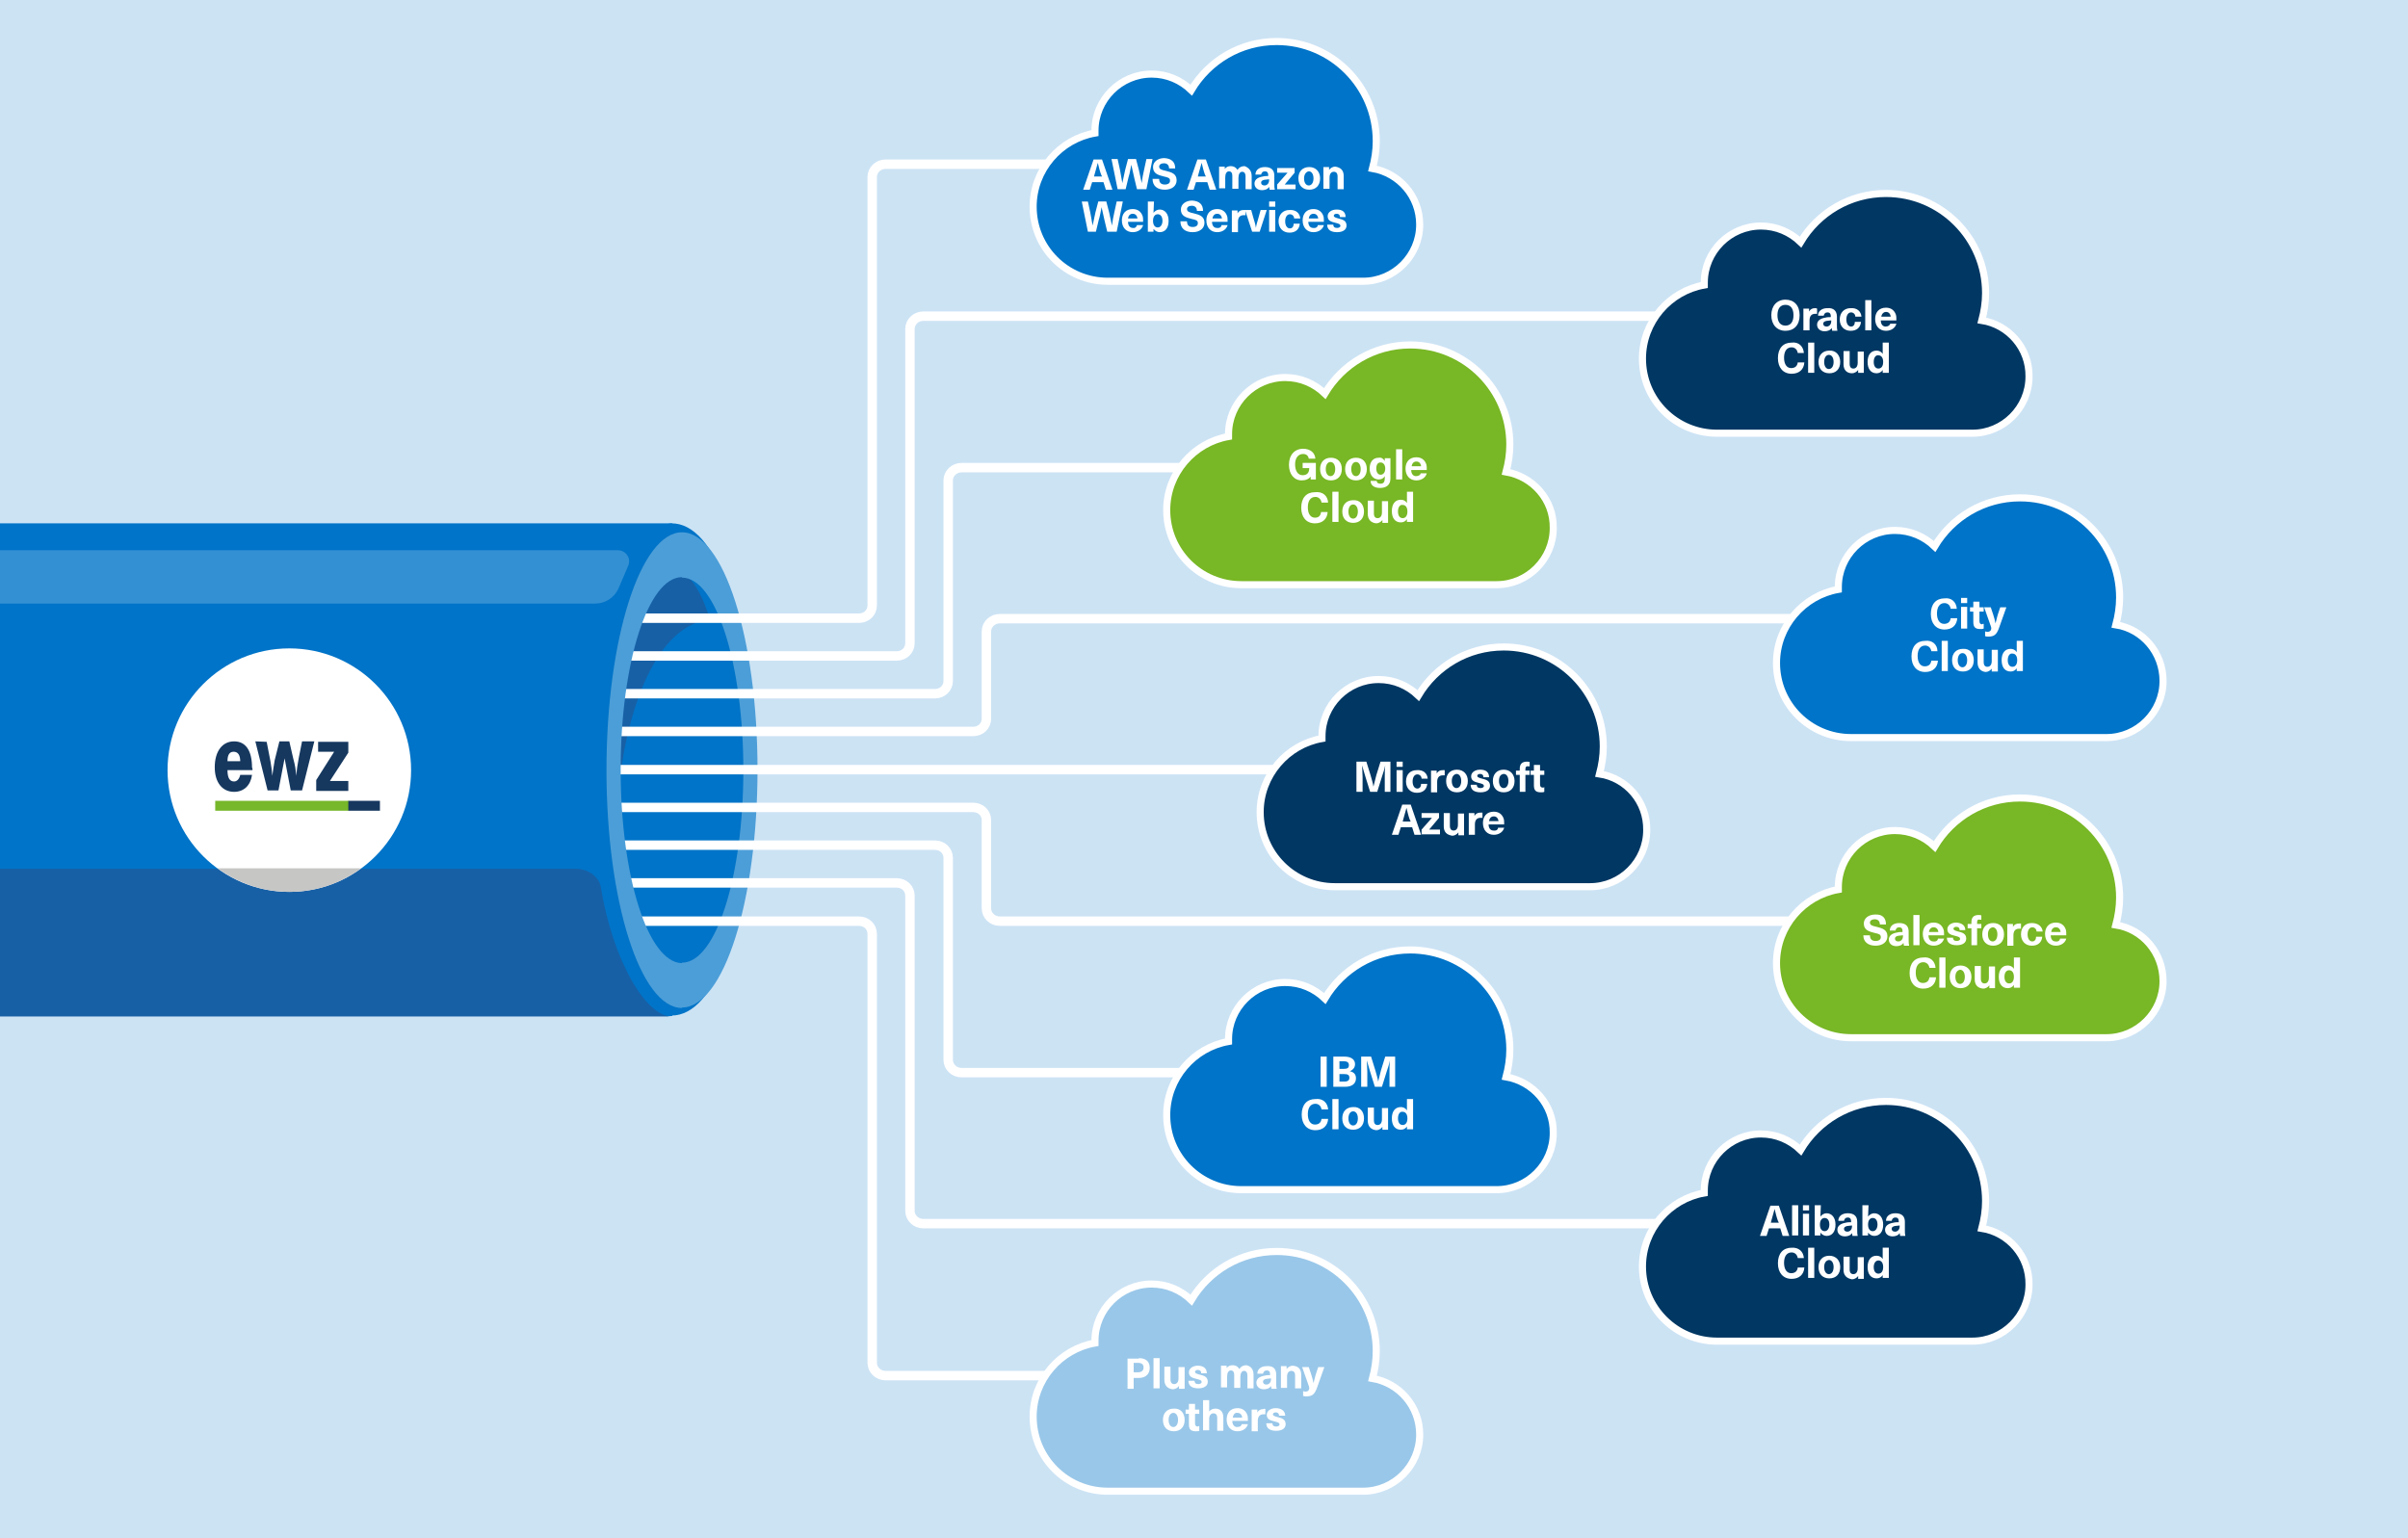 <?xml version="1.0" encoding="utf-8"?>
<!-- Generator: Adobe Illustrator 28.0.0, SVG Export Plug-In . SVG Version: 6.00 Build 0)  -->
<svg version="1.1" id="Ebene_1" xmlns="http://www.w3.org/2000/svg" xmlns:xlink="http://www.w3.org/1999/xlink" x="0px" y="0px"
	 viewBox="0 0 510.2 326" style="enable-background:new 0 0 510.2 326;" xml:space="preserve">
<style type="text/css">
	.st0{fill:#CCE3F4;}
	.st1{fill:#0074C8;}
	.st2{fill:#1760A6;}
	.st3{fill:#4C9ED8;}
	.st4{fill:none;stroke:#FFFFFF;stroke-width:2;stroke-linecap:round;stroke-linejoin:round;stroke-miterlimit:10;}
	.st5{fill:#3390D3;}
	.st6{fill:#FFFFFF;}
	.st7{fill:#16385F;}
	.st8{fill:#77B72A;}
	.st9{fill:#C6C6C5;}
	.st10{fill:#0074C8;stroke:#FFFFFF;stroke-width:1.5;stroke-miterlimit:10;}
	.st11{fill:#003763;stroke:#FFFFFF;stroke-width:1.5;stroke-miterlimit:10;}
	.st12{fill:#78B725;stroke:#FFFFFF;stroke-width:1.5;stroke-miterlimit:10;}
	.st13{fill:#99C7E9;stroke:#FFFFFF;stroke-width:1.5;stroke-miterlimit:10;}
</style>
<g id="Hintergrund">
	<rect x="-8.5" y="-8.5" class="st0" width="527.2" height="343"/>
</g>
<g id="Visualisierung">
	<ellipse class="st1" cx="142.3" cy="163.1" rx="14.2" ry="44.9"/>
	<path class="st2" d="M131.1,190.6c0,0-3-2.7-3-27.5s6.4-44.9,14.2-44.9c3.9,0,7.5,5,10.1,13.1C136,130,128.1,163.1,131.1,190.6z"/>
	<path class="st1" d="M142.3,110.9l-0.5,4.7l0.5,5.1c7.4,0,11.7,19,11.7,42.3s-4.2,42.3-11.7,42.3l-0.5,4.9l0.5,5
		c9.2,0,16.6-18.6,16.6-52.2C158.9,129.5,151.5,110.9,142.3,110.9z"/>
	<path class="st3" d="M144.5,112.8l-0.5,4.6l0.5,5c7.2,0,13,18.3,13,40.8s-5.8,40.8-13,40.8l-0.5,4.7l0.5,4.8c8.8,0,16-22.6,16-50.4
		S153.3,112.8,144.5,112.8z"/>
	<g>
		<path class="st4" d="M127.6,131H182c1.6,0,2.8-1.2,2.8-2.7V37.5c0-1.5,1.3-2.7,2.8-2.7h73.5"/>
		<path class="st4" d="M127.6,139H190c1.6,0,2.8-1.2,2.8-2.7V69.7c0-1.5,1.3-2.7,2.8-2.7h170.1"/>
		<path class="st4" d="M127.6,147h70.5c1.6,0,2.8-1.2,2.8-2.7v-42.5c0-1.5,1.3-2.7,2.8-2.7h88.7"/>
		<path class="st4" d="M127.6,155h78.6c1.6,0,2.8-1.2,2.8-2.7v-18.5c0-1.5,1.3-2.7,2.8-2.7h218.3"/>
		<polyline class="st4" points="127.6,163.1 202.2,163.1 298.6,163.1 		"/>
		<path class="st4" d="M127.6,171.1h78.6c1.6,0,2.8,1.2,2.8,2.7v18.7c0,1.5,1.3,2.7,2.8,2.7h206"/>
		<path class="st4" d="M127.6,179.1h70.5c1.6,0,2.8,1.2,2.8,2.7v42.8c0,1.5,1.3,2.7,2.8,2.7h102.5"/>
		<path class="st4" d="M127.6,187.1H190c1.6,0,2.8,1.2,2.8,2.7v66.8c0,1.5,1.3,2.7,2.8,2.7h176.2"/>
		<path class="st4" d="M127.6,195.2H182c1.6,0,2.8,1.2,2.8,2.7v90.9c0,1.5,1.3,2.7,2.8,2.7h59"/>
	</g>
	<path class="st1" d="M127.1,163.1c0-23.4,7.8-45.9,15.2-45.9v-6.3h-162v104.4h162V209C134.9,209.1,127.1,186.5,127.1,163.1z"/>
	<path class="st1" d="M128.9,163.1c0-23.4,6-42.3,13.5-42.3l1.8-5l-1.8-4.9c-5.3,0-16.9,13.8-16.9,52.2s11.6,52.2,16.9,52.2l1.8-4.9
		l-1.8-5C134.9,205.5,128.9,186.5,128.9,163.1z"/>
	<path class="st3" d="M131.5,163.1c0-22.6,5.8-40.8,13-40.8l1.7-4.8l-1.7-4.7c-8.8,0-16,22.6-16,50.4s7.2,50.4,16,50.4l1.7-4.7
		l-1.7-4.8C137.3,204,131.5,185.7,131.5,163.1z"/>
	<path class="st5" d="M130.9,116.6h-150v11.3h145.2c2.1,0,4-1.2,4.9-3.1l2.1-4.9C133.8,118.3,132.6,116.6,130.9,116.6z"/>
	<path class="st2" d="M-19.7,184v31.4h162c-5.5,0-12.5-12-15-27.4c-0.4-2.4-2.9-3.9-5.3-3.9H-19.7V184z"/>
	<circle class="st6" cx="61.3" cy="163.2" r="25.8"/>
	<g>
		<g>
			<path class="st7" d="M53.5,163.2h-5.3c0,1.7,0.5,2.4,1.4,2.4c0.6,0,1.1-0.5,1.3-1.4h2.5c-0.3,2.2-1.7,3.6-3.8,3.6
				c-2.5,0-4.1-2-4.1-5.2c0-3.4,1.6-5.5,4.1-5.5s3.8,2,3.8,5.6C53.5,162.7,53.5,162.9,53.5,163.2z M50.9,161.3c0-1.3-0.5-2-1.4-2
				s-1.3,0.7-1.3,2H50.9z"/>
		</g>
		<g>
			<path class="st7" d="M56.5,157.2l0.8,4.1c0.2,1.1,0.3,2,0.4,3.1c0.1-1,0.3-2,0.5-3.3l1-4h2.1l0.8,3.5c0.5,1.9,0.5,2.2,0.7,3.8
				c0.1-1.7,0.2-2,0.5-3.8l0.7-3.5h2.6L64,167.5h-2.4l-1.3-6.8l-1.3,6.8h-2.3l-2.6-10.4L56.5,157.2L56.5,157.2z"/>
		</g>
		<g>
			<rect x="45.6" y="169.7" class="st8" width="28.3" height="2.1"/>
			<rect x="73.8" y="169.7" class="st7" width="6.7" height="2.1"/>
		</g>
		<g>
			<path class="st7" d="M73.8,165.5v2.1H67v-2.3l3.8-6h-3.4v-2.1h6.4v2.3l-3.9,6H73.8z"/>
		</g>
	</g>
	<path class="st9" d="M46.1,184c4.3,3.1,9.5,5,15.2,5s10.9-1.8,15.2-5H46.1z"/>
	<g>
		<path class="st10" d="M290.8,35.7c0.5-1.9,0.8-3.8,0.8-5.8c0-11.6-9.4-21.1-21.1-21.1c-7.7,0-14.4,4.1-18.1,10.3
			c-2.2-2.1-5.1-3.4-8.4-3.4c-6.6,0-12,5.4-12,12c0,0.2,0,0.3,0,0.5c-7.4,1.3-13.1,7.8-13.1,15.6c0,8.8,7.1,15.8,15.8,15.8
			c8.8,0,48.2,0,54.1,0c6.6,0,12-5.4,12-12C300.8,41.6,296.5,36.7,290.8,35.7z"/>
	</g>
	<g>
		<path class="st11" d="M419.9,67.9c0.5-1.9,0.8-3.8,0.8-5.8c0-11.6-9.4-21.1-21.1-21.1c-7.7,0-14.4,4.1-18.1,10.3
			c-2.2-2.1-5.1-3.4-8.4-3.4c-6.6,0-12,5.4-12,12c0,0.2,0,0.3,0,0.5C353.7,61.7,348,68.2,348,76c0,8.8,7.1,15.8,15.8,15.8
			c8.8,0,48.2,0,54.1,0c6.6,0,12-5.4,12-12C430,73.8,425.6,68.8,419.9,67.9z"/>
	</g>
	<g>
		<path class="st12" d="M319.1,100c0.5-1.9,0.8-3.8,0.8-5.8c0-11.6-9.4-21.1-21.1-21.1c-7.7,0-14.4,4.1-18.1,10.3
			c-2.2-2.1-5.1-3.4-8.4-3.4c-6.6,0-12,5.4-12,12c0,0.2,0,0.3,0,0.5c-7.4,1.3-13.1,7.8-13.1,15.6c0,8.8,7.1,15.8,15.8,15.8
			c8.8,0,48.2,0,54.1,0c6.6,0,12-5.4,12-12C329.2,105.9,324.8,101,319.1,100z"/>
	</g>
	<g>
		<path class="st10" d="M448.3,132.4c0.5-1.9,0.8-3.8,0.8-5.8c0-11.6-9.4-21.1-21.1-21.1c-7.7,0-14.4,4.1-18.1,10.3
			c-2.2-2.1-5.1-3.4-8.4-3.4c-6.6,0-12,5.4-12,12c0,0.2,0,0.3,0,0.5c-7.4,1.3-13.1,7.8-13.1,15.6c0,8.8,7.1,15.8,15.8,15.8
			c8.8,0,48.2,0,54.1,0c6.6,0,12-5.4,12-12C458.3,138.3,454,133.3,448.3,132.4z"/>
	</g>
	<g>
		<path class="st11" d="M338.9,164c0.5-1.9,0.8-3.8,0.8-5.8c0-11.6-9.4-21.1-21.1-21.1c-7.7,0-14.4,4.1-18.1,10.3
			c-2.2-2.1-5.1-3.4-8.4-3.4c-6.6,0-12,5.4-12,12c0,0.2,0,0.3,0,0.5c-7.4,1.3-13.1,7.8-13.1,15.6c0,8.8,7.1,15.8,15.8,15.8
			s48.2,0,54.1,0c6.6,0,12-5.4,12-12C349,169.9,344.7,164.9,338.9,164z"/>
	</g>
	<g>
		<path class="st12" d="M448.3,196c0.5-1.9,0.8-3.8,0.8-5.8c0-11.6-9.4-21.1-21.1-21.1c-7.7,0-14.4,4.1-18.1,10.3
			c-2.2-2.1-5.1-3.4-8.4-3.4c-6.6,0-12,5.4-12,12c0,0.2,0,0.3,0,0.5c-7.4,1.3-13.1,7.8-13.1,15.6c0,8.8,7.1,15.8,15.8,15.8
			c8.8,0,48.2,0,54.1,0c6.6,0,12-5.4,12-12C458.3,201.9,454,196.9,448.3,196z"/>
	</g>
	<g>
		<path class="st10" d="M319.1,228.2c0.5-1.9,0.8-3.8,0.8-5.8c0-11.6-9.4-21.1-21.1-21.1c-7.7,0-14.4,4.1-18.1,10.3
			c-2.2-2.1-5.1-3.4-8.4-3.4c-6.6,0-12,5.4-12,12c0,0.2,0,0.3,0,0.5c-7.4,1.3-13.1,7.8-13.1,15.6c0,8.8,7.1,15.8,15.8,15.8
			c8.8,0,48.2,0,54.1,0c6.6,0,12-5.4,12-12C329.2,234.1,324.8,229.2,319.1,228.2z"/>
	</g>
	<g>
		<path class="st13" d="M290.8,292.1c0.5-1.9,0.8-3.8,0.8-5.8c0-11.6-9.4-21.1-21.1-21.1c-7.7,0-14.4,4.1-18.1,10.3
			c-2.2-2.1-5.1-3.4-8.4-3.4c-6.6,0-12,5.4-12,12c0,0.2,0,0.3,0,0.5c-7.4,1.3-13.1,7.8-13.1,15.6c0,8.8,7.1,15.8,15.8,15.8
			c8.8,0,48.2,0,54.1,0c6.6,0,12-5.4,12-12C300.8,298,296.5,293.1,290.8,292.1z"/>
	</g>
	<g>
		<path class="st11" d="M419.9,260.3c0.5-1.9,0.8-3.8,0.8-5.8c0-11.6-9.4-21.1-21.1-21.1c-7.7,0-14.4,4.1-18.1,10.3
			c-2.2-2.1-5.1-3.4-8.4-3.4c-6.6,0-12,5.4-12,12c0,0.2,0,0.3,0,0.5c-7.4,1.3-13.1,7.8-13.1,15.6c0,8.8,7.1,15.8,15.8,15.8
			c8.8,0,48.2,0,54.1,0c6.6,0,12-5.4,12-12C430,266.2,425.6,261.2,419.9,260.3z"/>
	</g>
</g>
<g id="Diagramm">
</g>
<g id="Text">
	<g>
		<path class="st6" d="M231.4,38.6l-0.5,1.6h-1.4l2.2-6.4h1.8l2.2,6.4h-1.4l-0.5-1.6H231.4z M233.3,37c-0.3-0.8-0.5-1.7-0.7-2.5l0,0
			c-0.2,0.8-0.5,1.7-0.7,2.5l-0.1,0.4h1.7L233.3,37z"/>
		<path class="st6" d="M240.9,40.1l-0.6-2.5c-0.2-0.9-0.4-1.8-0.6-2.7l0,0c-0.2,0.9-0.3,1.8-0.6,2.7l-0.6,2.5h-1.7l-1.3-6.4h1.3
			l0.5,2.3c0.2,0.9,0.3,1.9,0.5,2.8l0,0c0.2-0.9,0.4-1.8,0.6-2.8l0.6-2.3h1.7l0.6,2.3c0.2,0.9,0.4,1.9,0.6,2.8l0,0
			c0.1-0.9,0.3-1.9,0.5-2.8l0.5-2.3h1.3l-1.3,6.4H240.9z"/>
		<path class="st6" d="M249,35.7h-1.3c0-0.7-0.4-1.1-1.1-1.1c-0.6,0-1,0.3-1,0.7c0,0.5,0.4,0.7,1.4,0.9c1.2,0.3,2.3,0.6,2.3,2
			c0,1.2-1,2-2.5,2c-1.6,0-2.6-0.8-2.6-2.3h1.4c0,0.8,0.4,1.2,1.2,1.2c0.7,0,1.1-0.3,1.1-0.8c0-0.6-0.4-0.7-1.3-0.9
			c-1.2-0.3-2.3-0.6-2.3-2c0-1.1,1-1.9,2.4-1.9C248.2,33.6,249,34.3,249,35.7z"/>
		<path class="st6" d="M253.4,38.6l-0.5,1.6h-1.4l2.2-6.4h1.8l2.2,6.4h-1.4l-0.5-1.6H253.4z M255.3,37c-0.3-0.8-0.5-1.7-0.7-2.5l0,0
			c-0.2,0.8-0.5,1.7-0.7,2.5l-0.1,0.4h1.7L255.3,37z"/>
		<path class="st6" d="M265.2,37.3v2.8h-1.3v-2.7c0-0.7-0.3-1-0.7-1c-0.5,0-0.8,0.5-0.8,1.3V40h-1.3v-2.8c0-0.6-0.3-0.9-0.7-0.9
			c-0.5,0-0.8,0.5-0.8,1.3v2.3h-1.3v-4.6h1.2v0.5l0,0c0.3-0.4,0.7-0.6,1.3-0.6c0.6,0,1.1,0.3,1.4,0.8c0.3-0.5,0.8-0.8,1.5-0.8
			C264.5,35.5,265.2,36.1,265.2,37.3z"/>
		<path class="st6" d="M270,37.2v1.7c0,0.6,0,0.9,0.1,1.3H269c0-0.2-0.1-0.4-0.1-0.6l0,0c-0.3,0.5-0.9,0.7-1.5,0.7
			c-1,0-1.6-0.6-1.6-1.4c0-0.7,0.5-1.3,1.8-1.5c0.3-0.1,0.9-0.1,1.1-0.1v-0.2c0-0.6-0.3-0.8-0.7-0.8c-0.5,0-0.7,0.3-0.8,0.7H266
			c0-0.9,0.7-1.6,2-1.6C269.3,35.4,270,36,270,37.2z M268.8,38c-0.3,0-0.6,0.1-0.9,0.1c-0.5,0.1-0.7,0.3-0.7,0.6s0.2,0.6,0.7,0.6
			c0.3,0,0.5-0.1,0.7-0.3s0.3-0.5,0.3-0.9V38H268.8z"/>
		<path class="st6" d="M272.2,39.1L272.2,39.1h2.3v1h-3.9v-1l2.2-2.5l0,0h-2.2v-1h3.7v1L272.2,39.1z"/>
		<path class="st6" d="M279.7,37.8c0,1.5-0.9,2.4-2.3,2.4s-2.3-0.9-2.3-2.4s0.9-2.4,2.3-2.4C278.8,35.4,279.7,36.4,279.7,37.8z
			 M276.3,37.8c0,0.9,0.4,1.5,1,1.5s1-0.6,1-1.5s-0.4-1.5-1-1.5C276.7,36.4,276.3,37,276.3,37.8z"/>
		<path class="st6" d="M284.7,37.3v2.8h-1.3v-2.7c0-0.7-0.3-1-0.8-1s-0.9,0.4-0.9,1.2V40h-1.3v-4.6h1.2V36l0,0
			c0.3-0.4,0.8-0.7,1.3-0.7C284.1,35.5,284.7,36.1,284.7,37.3z"/>
		<path class="st6" d="M234.6,49.1l-0.6-2.5c-0.2-0.9-0.4-1.8-0.6-2.7l0,0c-0.2,0.9-0.3,1.8-0.6,2.7l-0.6,2.5h-1.7l-1.3-6.4h1.3
			L231,45c0.2,0.9,0.3,1.9,0.5,2.8l0,0c0.2-0.9,0.4-1.8,0.6-2.8l0.6-2.3h1.7L235,45c0.2,0.9,0.4,1.9,0.6,2.8l0,0
			c0.1-0.9,0.3-1.9,0.5-2.8l0.5-2.3h1.3l-1.3,6.4H234.6z"/>
		<path class="st6" d="M240.9,47.7h1.3c-0.2,0.8-1,1.5-2.2,1.5c-1.4,0-2.3-1-2.3-2.5c0-1.4,0.8-2.4,2.3-2.4c1.1,0,1.8,0.6,2.1,1.5
			c0.1,0.3,0.1,0.7,0.1,1.2H239c0,0.9,0.5,1.3,1,1.3C240.5,48.4,240.8,48.1,240.9,47.7z M239,46.3h2c-0.1-0.7-0.5-1-1-1
			S239.1,45.6,239,46.3z"/>
		<path class="st6" d="M244.4,45.1c0.3-0.4,0.8-0.7,1.3-0.7c1.1,0,1.9,0.9,1.9,2.4s-0.7,2.4-1.9,2.4c-0.5,0-1-0.3-1.3-0.7l0,0v0.6
			h-1.2v-6.4h1.3L244.4,45.1L244.4,45.1z M244.3,46.8c0,0.9,0.4,1.4,1,1.4s1-0.6,1-1.4c0-0.9-0.4-1.4-1-1.4
			C244.7,45.4,244.3,45.9,244.3,46.8z"/>
		<path class="st6" d="M254.9,44.7h-1.3c0-0.7-0.4-1.1-1.1-1.1c-0.6,0-1,0.3-1,0.7c0,0.5,0.4,0.7,1.4,0.9c1.2,0.3,2.3,0.6,2.3,2
			c0,1.2-1,2-2.5,2c-1.6,0-2.6-0.8-2.6-2.3h1.4c0,0.8,0.4,1.2,1.2,1.2c0.7,0,1.1-0.3,1.1-0.8c0-0.6-0.4-0.7-1.3-0.9
			c-1.2-0.3-2.3-0.6-2.3-2c0-1.1,1-1.9,2.4-1.9C254.1,42.6,254.9,43.3,254.9,44.7z"/>
		<path class="st6" d="M258.8,47.7h1.3c-0.2,0.8-1,1.5-2.2,1.5c-1.4,0-2.3-1-2.3-2.5c0-1.4,0.8-2.4,2.3-2.4c1.1,0,1.8,0.6,2.1,1.5
			c0.1,0.3,0.1,0.7,0.1,1.2h-3.3c0,0.9,0.5,1.3,1,1.3C258.4,48.4,258.8,48.1,258.8,47.7z M256.9,46.3h2c-0.1-0.7-0.5-1-1-1
			S257,45.6,256.9,46.3z"/>
		<path class="st6" d="M263.9,44.5v1.1c-0.1,0-0.3,0-0.4,0c-0.8,0-1.2,0.5-1.2,1.4v2.2H261v-4.6h1.2v0.6l0,0
			c0.3-0.5,0.7-0.7,1.3-0.7C263.6,44.5,263.7,44.5,263.9,44.5z"/>
		<path class="st6" d="M265.3,49.1l-1.5-4.6h1.3l0.5,1.8c0.2,0.6,0.4,1.3,0.5,2l0,0c0.1-0.7,0.3-1.3,0.5-2l0.5-1.8h1.3l-1.5,4.6
			H265.3z"/>
		<path class="st6" d="M268.9,43.8v-1.1h1.3v1.1H268.9z M268.9,49.1v-4.6h1.3v4.6H268.9z"/>
		<path class="st6" d="M275.5,46.3h-1.3c0-0.5-0.4-0.9-0.9-0.9c-0.6,0-1,0.6-1,1.5s0.4,1.5,1,1.5c0.5,0,0.8-0.4,0.8-1h1.3
			c-0.1,1.2-0.9,1.9-2.2,1.9c-1.4,0-2.3-1-2.3-2.4s0.9-2.4,2.3-2.4C274.6,44.4,275.4,45.2,275.5,46.3z"/>
		<path class="st6" d="M279.2,47.7h1.3c-0.2,0.8-1,1.5-2.2,1.5c-1.4,0-2.3-1-2.3-2.5c0-1.4,0.8-2.4,2.3-2.4c1.1,0,1.8,0.6,2.1,1.5
			c0.1,0.3,0.1,0.7,0.1,1.2h-3.3c0,0.9,0.5,1.3,1,1.3C278.8,48.4,279.2,48.1,279.2,47.7z M277.3,46.3h2c-0.1-0.7-0.5-1-1-1
			S277.4,45.6,277.3,46.3z"/>
		<path class="st6" d="M285.1,46h-1.2c0-0.5-0.3-0.7-0.7-0.7c-0.4,0-0.6,0.2-0.6,0.4c0,0.3,0.3,0.4,1,0.6c0.8,0.2,1.7,0.4,1.7,1.5
			c0,0.9-0.8,1.4-2,1.4c-1.3,0-2.1-0.5-2.1-1.6h1.3c0,0.5,0.3,0.7,0.8,0.7c0.4,0,0.7-0.2,0.7-0.4c0-0.4-0.3-0.5-1.1-0.7
			c-0.8-0.2-1.6-0.4-1.6-1.4c0-0.8,0.8-1.4,1.9-1.4C284.4,44.4,285.1,44.9,285.1,46z"/>
	</g>
	<g>
		<path class="st6" d="M293.4,167.8v-3.2c0-0.8,0-1.6,0.1-2.4l0,0c-0.2,0.8-0.4,1.6-0.7,2.4l-1,3.2h-1.5l-1-3.2
			c-0.2-0.8-0.5-1.6-0.7-2.4l0,0c0,0.8,0.1,1.6,0.1,2.4v3.2h-1.3v-6.4h2.1l0.9,2.9c0.2,0.8,0.5,1.6,0.6,2.4l0,0
			c0.2-0.8,0.4-1.6,0.6-2.4l0.9-2.9h2.1v6.4H293.4z"/>
		<path class="st6" d="M295.9,162.5v-1.1h1.3v1.1H295.9z M295.9,167.8v-4.6h1.3v4.6H295.9z"/>
		<path class="st6" d="M302.5,165h-1.3c0-0.5-0.4-0.9-0.9-0.9c-0.6,0-1,0.6-1,1.5s0.4,1.5,1,1.5c0.5,0,0.8-0.4,0.8-1h1.3
			c-0.1,1.2-0.9,1.9-2.2,1.9c-1.4,0-2.3-1-2.3-2.4c0-1.5,0.9-2.4,2.3-2.4C301.6,163.1,302.4,163.9,302.5,165z"/>
		<path class="st6" d="M306.1,163.2v1.1c-0.1,0-0.3,0-0.4,0c-0.8,0-1.2,0.5-1.2,1.4v2.2h-1.3v-4.6h1.2v0.6l0,0
			c0.3-0.5,0.7-0.7,1.3-0.7C305.8,163.2,306,163.2,306.1,163.2z"/>
		<path class="st6" d="M311,165.5c0,1.5-0.9,2.4-2.3,2.4s-2.3-0.9-2.3-2.4s0.9-2.4,2.3-2.4S311,164.1,311,165.5z M307.6,165.5
			c0,0.9,0.4,1.5,1,1.5s1-0.6,1-1.5s-0.4-1.5-1-1.5C308,164.1,307.6,164.6,307.6,165.5z"/>
		<path class="st6" d="M315.5,164.7h-1.2c0-0.5-0.3-0.7-0.7-0.7c-0.4,0-0.6,0.2-0.6,0.4c0,0.3,0.3,0.4,1,0.6
			c0.8,0.2,1.7,0.4,1.7,1.5c0,0.9-0.8,1.4-2,1.4c-1.3,0-2.1-0.5-2.1-1.6h1.3c0,0.5,0.3,0.7,0.8,0.7c0.4,0,0.7-0.2,0.7-0.4
			c0-0.4-0.3-0.5-1.1-0.7c-0.8-0.2-1.6-0.4-1.6-1.4c0-0.8,0.8-1.4,1.9-1.4C314.8,163.1,315.5,163.6,315.5,164.7z"/>
		<path class="st6" d="M320.9,165.5c0,1.5-0.9,2.4-2.3,2.4s-2.3-0.9-2.3-2.4s0.9-2.4,2.3-2.4S320.9,164.1,320.9,165.5z M317.6,165.5
			c0,0.9,0.4,1.5,1,1.5s1-0.6,1-1.5s-0.4-1.5-1-1.5C317.9,164.1,317.6,164.6,317.6,165.5z"/>
		<path class="st6" d="M323.2,163v0.3h0.9v0.9h-0.9v3.6H322v-3.6h-0.8v-0.9h0.8v-0.4c0-1,0.5-1.5,1.5-1.5c0.2,0,0.5,0,0.6,0.1v0.9
			c-0.1,0-0.1,0-0.2,0C323.4,162.3,323.2,162.5,323.2,163z"/>
		<path class="st6" d="M327.2,166.8v1c-0.2,0.1-0.5,0.1-0.7,0.1c-1.1,0-1.5-0.4-1.5-1.5v-2.2h-0.7v-0.9h0.7v-1.2h1.3v1.2h0.9v0.9
			h-0.9v2c0,0.5,0.2,0.7,0.6,0.7C327,166.9,327.1,166.9,327.2,166.8z"/>
		<path class="st6" d="M296.8,175.3l-0.5,1.6h-1.4l2.2-6.4h1.8l2.2,6.4h-1.4l-0.5-1.6H296.8z M298.7,173.7c-0.3-0.8-0.5-1.7-0.7-2.5
			l0,0c-0.2,0.8-0.5,1.7-0.7,2.5l-0.1,0.4h1.7L298.7,173.7z"/>
		<path class="st6" d="M302.8,175.8L302.8,175.8h2.3v1h-3.9v-1l2.2-2.5l0,0h-2.2v-1h3.7v1L302.8,175.8z"/>
		<path class="st6" d="M305.9,175.1v-2.8h1.3v2.7c0,0.7,0.3,1,0.8,1s0.9-0.4,0.9-1.2v-2.4h1.3v4.6H309v-0.6l0,0
			c-0.3,0.4-0.8,0.7-1.3,0.7C306.5,176.9,305.9,176.3,305.9,175.1z"/>
		<path class="st6" d="M314.1,172.2v1.1c-0.1,0-0.3,0-0.4,0c-0.8,0-1.2,0.5-1.2,1.4v2.2h-1.3v-4.6h1.2v0.6l0,0
			c0.3-0.5,0.7-0.7,1.3-0.7C313.8,172.2,313.9,172.2,314.1,172.2z"/>
		<path class="st6" d="M317.4,175.4h1.3c-0.2,0.8-1,1.5-2.2,1.5c-1.4,0-2.3-1-2.3-2.5c0-1.4,0.8-2.4,2.3-2.4c1.1,0,1.8,0.6,2.1,1.5
			c0.1,0.3,0.1,0.7,0.1,1.2h-3.3c0,0.9,0.5,1.3,1,1.3C317,176.1,317.4,175.8,317.4,175.4z M315.5,174h2c-0.1-0.7-0.5-1-1-1
			S315.6,173.3,315.5,174z"/>
	</g>
	<g>
		<path class="st6" d="M374.8,260.3l-0.5,1.6h-1.4l2.2-6.4h1.8l2.2,6.4h-1.4l-0.5-1.6H374.8z M376.7,258.7c-0.3-0.8-0.5-1.7-0.7-2.5
			l0,0c-0.2,0.8-0.5,1.7-0.7,2.5l-0.1,0.4h1.7L376.7,258.7z"/>
		<path class="st6" d="M379.7,261.8v-6.4h1.3v6.4H379.7z"/>
		<path class="st6" d="M382,256.5v-1.1h1.3v1.1H382z M382,261.8v-4.6h1.3v4.6H382z"/>
		<path class="st6" d="M385.7,257.8c0.3-0.4,0.8-0.7,1.3-0.7c1.1,0,1.9,0.9,1.9,2.4s-0.7,2.4-1.9,2.4c-0.5,0-1-0.3-1.3-0.7l0,0v0.6
			h-1.2v-6.4h1.3L385.7,257.8L385.7,257.8z M385.6,259.5c0,0.9,0.4,1.4,1,1.4s1-0.6,1-1.4c0-0.9-0.4-1.4-1-1.4
			S385.6,258.6,385.6,259.5z"/>
		<path class="st6" d="M393.5,258.9v1.7c0,0.6,0,0.9,0.1,1.3h-1.1c0-0.2-0.1-0.4-0.1-0.6l0,0c-0.3,0.5-0.9,0.7-1.5,0.7
			c-1,0-1.6-0.6-1.6-1.4c0-0.7,0.5-1.3,1.8-1.5c0.3-0.1,0.9-0.1,1.1-0.1v-0.2c0-0.6-0.3-0.8-0.7-0.8c-0.5,0-0.7,0.3-0.8,0.7h-1.2
			c0-0.9,0.7-1.6,2-1.6C392.8,257.1,393.5,257.7,393.5,258.9z M392.3,259.7c-0.3,0-0.6,0.1-0.9,0.1c-0.5,0.1-0.7,0.3-0.7,0.6
			c0,0.3,0.2,0.6,0.7,0.6c0.3,0,0.5-0.1,0.7-0.3c0.2-0.2,0.3-0.5,0.3-0.9v-0.1H392.3z"/>
		<path class="st6" d="M395.8,257.8c0.3-0.4,0.8-0.7,1.3-0.7c1.1,0,1.9,0.9,1.9,2.4s-0.7,2.4-1.9,2.4c-0.5,0-1-0.3-1.3-0.7l0,0v0.6
			h-1.2v-6.4h1.3L395.8,257.8L395.8,257.8z M395.8,259.5c0,0.9,0.4,1.4,1,1.4s1-0.6,1-1.4c0-0.9-0.4-1.4-1-1.4
			C396.2,258.1,395.8,258.6,395.8,259.5z"/>
		<path class="st6" d="M403.6,258.9v1.7c0,0.6,0,0.9,0.1,1.3h-1.1c0-0.2-0.1-0.4-0.1-0.6l0,0c-0.3,0.5-0.9,0.7-1.5,0.7
			c-1,0-1.6-0.6-1.6-1.4c0-0.7,0.5-1.3,1.8-1.5c0.3-0.1,0.9-0.1,1.1-0.1v-0.2c0-0.6-0.3-0.8-0.7-0.8c-0.5,0-0.7,0.3-0.8,0.7h-1.2
			c0-0.9,0.7-1.6,2-1.6C402.9,257.1,403.6,257.7,403.6,258.9z M402.4,259.7c-0.3,0-0.6,0.1-0.9,0.1c-0.5,0.1-0.7,0.3-0.7,0.6
			c0,0.3,0.2,0.6,0.7,0.6c0.3,0,0.5-0.1,0.7-0.3c0.2-0.2,0.3-0.5,0.3-0.9v-0.1H402.4z"/>
		<path class="st6" d="M382.2,266.6h-1.3c-0.1-0.7-0.6-1.2-1.3-1.2c-1,0-1.6,0.8-1.6,2.2c0,1.4,0.6,2.2,1.5,2.2
			c0.8,0,1.3-0.4,1.4-1.2h1.4c-0.1,1.5-1.1,2.4-2.7,2.4c-1.8,0-2.9-1.3-2.9-3.3c0-2.1,1.1-3.3,2.9-3.3
			C381.1,264.3,382.1,265.2,382.2,266.6z"/>
		<path class="st6" d="M383.1,270.8v-6.4h1.3v6.4H383.1z"/>
		<path class="st6" d="M389.9,268.5c0,1.5-0.9,2.4-2.3,2.4s-2.3-0.9-2.3-2.4s0.9-2.4,2.3-2.4C388.9,266.1,389.9,267,389.9,268.5z
			 M386.5,268.5c0,0.9,0.4,1.5,1,1.5s1-0.6,1-1.5s-0.4-1.5-1-1.5C386.9,267.1,386.5,267.6,386.5,268.5z"/>
		<path class="st6" d="M390.6,269.1v-2.8h1.3v2.7c0,0.7,0.3,1,0.8,1s0.9-0.4,0.9-1.2v-2.4h1.3v4.6h-1.2v-0.6l0,0
			c-0.3,0.4-0.8,0.7-1.3,0.7C391.3,270.9,390.6,270.3,390.6,269.1z"/>
		<path class="st6" d="M398.9,270.8v-0.6l0,0c-0.3,0.5-0.8,0.7-1.3,0.7c-1.2,0-1.9-0.9-1.9-2.4s0.7-2.4,1.9-2.4c0.5,0,1,0.2,1.3,0.7
			l0,0v-2.4h1.3v6.4L398.9,270.8L398.9,270.8z M397,268.5c0,0.9,0.4,1.4,1,1.4s1-0.5,1-1.4s-0.4-1.4-1-1.4S397,267.7,397,268.5z"/>
	</g>
	<g>
		<path class="st6" d="M278.7,97.2h-1.4c-0.1-0.6-0.5-1-1.2-1c-1,0-1.7,0.8-1.7,2.2c0,1.4,0.6,2.3,1.6,2.3c0.9,0,1.4-0.5,1.4-1.5
			H276v-1.1h2.8v3.5h-1.1V101l0,0c-0.4,0.5-1,0.8-1.9,0.8c-1.6,0-2.7-1.3-2.7-3.3c0-2.1,1.2-3.4,3-3.4
			C277.6,95.1,278.6,95.9,278.7,97.2z"/>
		<path class="st6" d="M284.3,99.4c0,1.5-0.9,2.4-2.3,2.4s-2.3-0.9-2.3-2.4s0.9-2.4,2.3-2.4S284.3,97.9,284.3,99.4z M280.9,99.4
			c0,0.9,0.4,1.5,1,1.5s1-0.6,1-1.5s-0.4-1.5-1-1.5S280.9,98.5,280.9,99.4z"/>
		<path class="st6" d="M289.6,99.4c0,1.5-0.9,2.4-2.3,2.4s-2.3-0.9-2.3-2.4s0.9-2.4,2.3-2.4S289.6,97.9,289.6,99.4z M286.3,99.4
			c0,0.9,0.4,1.5,1,1.5s1-0.6,1-1.5s-0.4-1.5-1-1.5S286.3,98.5,286.3,99.4z"/>
		<path class="st6" d="M293.4,97.7L293.4,97.7v-0.6h1.2v4.3c0,1.4-0.9,2-2.2,2c-1.3,0-2-0.6-2-1.5h1.3c0,0.4,0.3,0.6,0.8,0.6
			c0.6,0,0.9-0.3,0.9-1.2v-0.4l0,0c-0.3,0.5-0.7,0.7-1.3,0.7c-1.1,0-1.9-0.9-1.9-2.3s0.7-2.3,1.9-2.3
			C292.7,96.9,293.1,97.2,293.4,97.7z M291.6,99.3c0,0.8,0.4,1.3,0.9,1.3c0.6,0,1-0.5,1-1.3s-0.4-1.3-1-1.3S291.6,98.5,291.6,99.3z"
			/>
		<path class="st6" d="M295.8,101.6v-6.4h1.3v6.4H295.8z"/>
		<path class="st6" d="M301,100.3h1.3c-0.2,0.8-1,1.5-2.2,1.5c-1.4,0-2.3-1-2.3-2.5c0-1.4,0.8-2.4,2.3-2.4c1.1,0,1.8,0.6,2.1,1.5
			c0.1,0.3,0.1,0.7,0.1,1.2H299c0,0.9,0.5,1.3,1,1.3C300.6,100.9,301,100.6,301,100.3z M299.1,98.8h2c-0.1-0.7-0.5-1-1-1
			S299.2,98.1,299.1,98.8z"/>
		<path class="st6" d="M281.4,106.5H280c-0.1-0.7-0.6-1.2-1.3-1.2c-1,0-1.6,0.8-1.6,2.2c0,1.4,0.6,2.2,1.5,2.2
			c0.8,0,1.2-0.4,1.3-1.2h1.4c-0.1,1.5-1.1,2.4-2.7,2.4c-1.8,0-2.9-1.3-2.9-3.3c0-2.1,1.1-3.3,2.9-3.3
			C280.3,104.1,281.3,105.1,281.4,106.5z"/>
		<path class="st6" d="M282.3,110.6v-6.4h1.3v6.4H282.3z"/>
		<path class="st6" d="M289,108.4c0,1.5-0.9,2.4-2.3,2.4s-2.3-0.9-2.3-2.4s0.9-2.4,2.3-2.4C288.1,105.9,289,106.9,289,108.4z
			 M285.7,108.4c0,0.9,0.4,1.5,1,1.5s1-0.6,1-1.5s-0.4-1.5-1-1.5S285.7,107.5,285.7,108.4z"/>
		<path class="st6" d="M289.8,108.9v-2.8h1.3v2.7c0,0.7,0.3,1,0.8,1s0.9-0.4,0.9-1.2v-2.4h1.3v4.6h-1.2v-0.6l0,0
			c-0.3,0.4-0.8,0.7-1.3,0.7C290.5,110.8,289.8,110.1,289.8,108.9z"/>
		<path class="st6" d="M298.1,110.6V110l0,0c-0.3,0.5-0.8,0.7-1.3,0.7c-1.2,0-1.9-0.9-1.9-2.4s0.7-2.4,1.9-2.4c0.5,0,1,0.2,1.3,0.7
			l0,0v-2.4h1.3v6.4C299.4,110.6,298.1,110.6,298.1,110.6z M296.2,108.4c0,0.9,0.4,1.4,1,1.4s1-0.5,1-1.4s-0.4-1.4-1-1.4
			C296.6,106.9,296.2,107.5,296.2,108.4z"/>
	</g>
	<g>
		<path class="st6" d="M399.6,195.9h-1.3c0-0.7-0.4-1.1-1.1-1.1c-0.6,0-1,0.3-1,0.7c0,0.5,0.4,0.7,1.4,0.9c1.2,0.3,2.3,0.6,2.3,2
			c0,1.2-1,2-2.5,2c-1.6,0-2.6-0.8-2.6-2.2h1.4c0,0.8,0.4,1.2,1.2,1.2c0.7,0,1.1-0.3,1.1-0.8c0-0.6-0.4-0.7-1.3-0.9
			c-1.2-0.3-2.3-0.6-2.3-2c0-1.1,1-1.9,2.4-1.9C398.8,193.7,399.6,194.5,399.6,195.9z"/>
		<path class="st6" d="M404.4,197.4v1.7c0,0.6,0,0.9,0.1,1.3h-1.1c0-0.2-0.1-0.4-0.1-0.6l0,0c-0.3,0.5-0.9,0.7-1.5,0.7
			c-1,0-1.6-0.6-1.6-1.4c0-0.7,0.5-1.3,1.8-1.5c0.3-0.1,0.9-0.1,1.1-0.1v-0.2c0-0.6-0.3-0.8-0.7-0.8c-0.5,0-0.7,0.3-0.8,0.7h-1.2
			c0-0.9,0.7-1.6,2-1.6C403.7,195.6,404.4,196.2,404.4,197.4z M403.1,198.2c-0.3,0-0.6,0.1-0.9,0.1c-0.5,0.1-0.7,0.3-0.7,0.6
			s0.2,0.6,0.7,0.6c0.3,0,0.5-0.1,0.7-0.3s0.3-0.5,0.3-0.9v-0.1H403.1z"/>
		<path class="st6" d="M405.4,200.3v-6.4h1.3v6.4H405.4z"/>
		<path class="st6" d="M410.6,198.9h1.3c-0.2,0.8-1,1.5-2.2,1.5c-1.4,0-2.3-1-2.3-2.5c0-1.4,0.8-2.4,2.3-2.4c1.1,0,1.8,0.6,2.1,1.5
			c0.1,0.3,0.1,0.7,0.1,1.2h-3.3c0,0.9,0.5,1.3,1,1.3C410.2,199.6,410.6,199.3,410.6,198.9z M408.7,197.5h2c-0.1-0.7-0.5-1-1-1
			S408.8,196.8,408.7,197.5z"/>
		<path class="st6" d="M416.4,197.1h-1.2c0-0.5-0.3-0.7-0.7-0.7c-0.4,0-0.6,0.2-0.6,0.4c0,0.3,0.3,0.4,1,0.6
			c0.8,0.2,1.7,0.4,1.7,1.5c0,0.9-0.8,1.4-2,1.4c-1.3,0-2.1-0.5-2.1-1.6h1.3c0,0.5,0.3,0.7,0.8,0.7c0.4,0,0.7-0.2,0.7-0.4
			c0-0.4-0.3-0.5-1.1-0.7c-0.8-0.2-1.6-0.4-1.6-1.4c0-0.8,0.8-1.4,1.9-1.4C415.7,195.6,416.4,196.1,416.4,197.1z"/>
		<path class="st6" d="M418.9,195.5v0.3h0.9v0.9h-0.9v3.6h-1.2v-3.6h-0.8v-0.9h0.8v-0.4c0-1,0.5-1.5,1.5-1.5c0.2,0,0.5,0,0.6,0.1
			v0.9c-0.1,0-0.1,0-0.2,0C419.1,194.8,418.9,194.9,418.9,195.5z"/>
		<path class="st6" d="M424.6,198c0,1.5-0.9,2.4-2.3,2.4s-2.3-0.9-2.3-2.4s0.9-2.4,2.3-2.4S424.6,196.5,424.6,198z M421.2,198
			c0,0.9,0.4,1.5,1,1.5s1-0.6,1-1.5s-0.4-1.5-1-1.5C421.6,196.6,421.2,197.1,421.2,198z"/>
		<path class="st6" d="M428.2,195.7v1.1c-0.1,0-0.3,0-0.4,0c-0.8,0-1.2,0.5-1.2,1.4v2.2h-1.3v-4.6h1.2v0.6l0,0
			c0.3-0.5,0.7-0.7,1.3-0.7C427.9,195.7,428.1,195.7,428.2,195.7z"/>
		<path class="st6" d="M432.8,197.4h-1.3c0-0.5-0.4-0.9-0.9-0.9c-0.6,0-1,0.6-1,1.5s0.4,1.5,1,1.5c0.5,0,0.8-0.4,0.8-1h1.3
			c-0.1,1.2-0.9,1.9-2.2,1.9c-1.4,0-2.3-1-2.3-2.4c0-1.5,0.9-2.4,2.3-2.4C431.9,195.6,432.7,196.4,432.8,197.4z"/>
		<path class="st6" d="M436.5,198.9h1.3c-0.2,0.8-1,1.5-2.2,1.5c-1.4,0-2.3-1-2.3-2.5c0-1.4,0.8-2.4,2.3-2.4c1.1,0,1.8,0.6,2.1,1.5
			c0.1,0.3,0.1,0.7,0.1,1.2h-3.3c0,0.9,0.5,1.3,1,1.3C436.1,199.6,436.4,199.3,436.5,198.9z M434.6,197.5h2c-0.1-0.7-0.5-1-1-1
			S434.7,196.8,434.6,197.5z"/>
		<path class="st6" d="M410.1,205.1h-1.3c-0.1-0.7-0.6-1.2-1.3-1.2c-1,0-1.6,0.8-1.6,2.2s0.6,2.2,1.5,2.2c0.8,0,1.3-0.4,1.4-1.2h1.4
			c-0.1,1.5-1.1,2.4-2.7,2.4c-1.8,0-2.9-1.3-2.9-3.3c0-2.1,1.1-3.3,2.9-3.3C409,202.7,410,203.7,410.1,205.1z"/>
		<path class="st6" d="M410.9,209.3v-6.4h1.3v6.4H410.9z"/>
		<path class="st6" d="M417.7,207c0,1.5-0.9,2.4-2.3,2.4s-2.3-0.9-2.3-2.4s0.9-2.4,2.3-2.4C416.7,204.6,417.7,205.5,417.7,207z
			 M414.3,207c0,0.9,0.4,1.5,1,1.5s1-0.6,1-1.5s-0.4-1.5-1-1.5C414.7,205.6,414.3,206.1,414.3,207z"/>
		<path class="st6" d="M418.4,207.5v-2.8h1.3v2.7c0,0.7,0.3,1,0.8,1s0.9-0.4,0.9-1.2v-2.4h1.3v4.6h-1.2v-0.6l0,0
			c-0.3,0.4-0.8,0.7-1.3,0.7C419.1,209.4,418.4,208.8,418.4,207.5z"/>
		<path class="st6" d="M426.7,209.3v-0.6l0,0c-0.3,0.5-0.8,0.7-1.3,0.7c-1.2,0-1.9-0.9-1.9-2.4s0.7-2.4,1.9-2.4c0.5,0,1,0.2,1.3,0.7
			l0,0v-2.4h1.3v6.4H426.7z M424.7,207c0,0.9,0.4,1.4,1,1.4s1-0.5,1-1.4s-0.4-1.4-1-1.4S424.7,206.1,424.7,207z"/>
	</g>
	<g>
		<path class="st6" d="M279.8,230.3v-6.4h1.3v6.4H279.8z"/>
		<path class="st6" d="M284.8,223.9c1.6,0,2.3,0.7,2.3,1.6c0,0.7-0.4,1.2-1.1,1.5l0,0c0.9,0.2,1.3,0.7,1.3,1.5
			c0,1.1-0.8,1.8-2.3,1.8h-2.5v-6.4L284.8,223.9L284.8,223.9z M283.8,226.5h0.9c0.8,0,1.1-0.2,1.1-0.8c0-0.5-0.3-0.8-1-0.8h-1V226.5
			z M283.8,229.2h1c0.8,0,1.1-0.3,1.1-0.8c0-0.6-0.3-0.8-1.2-0.8h-0.9V229.2z"/>
		<path class="st6" d="M294.4,230.3v-3.2c0-0.8,0-1.6,0.1-2.4l0,0c-0.2,0.8-0.4,1.6-0.7,2.4l-1,3.2h-1.5l-1-3.2
			c-0.2-0.8-0.5-1.6-0.7-2.4l0,0c0,0.8,0.1,1.6,0.1,2.4v3.2h-1.3v-6.4h2.1l0.9,2.9c0.2,0.8,0.5,1.6,0.6,2.4l0,0
			c0.2-0.8,0.4-1.6,0.6-2.4l0.9-2.9h2.1v6.4H294.4z"/>
		<path class="st6" d="M281.4,235.1H280c-0.1-0.7-0.6-1.2-1.3-1.2c-1,0-1.6,0.8-1.6,2.2s0.6,2.2,1.5,2.2c0.8,0,1.3-0.4,1.4-1.2h1.4
			c-0.1,1.5-1.1,2.4-2.7,2.4c-1.8,0-2.9-1.3-2.9-3.3c0-2.1,1.1-3.3,2.9-3.3C280.3,232.7,281.3,233.7,281.4,235.1z"/>
		<path class="st6" d="M282.3,239.3v-6.4h1.3v6.4H282.3z"/>
		<path class="st6" d="M289,237c0,1.5-0.9,2.4-2.3,2.4s-2.3-0.9-2.3-2.4s0.9-2.4,2.3-2.4C288.1,234.5,289,235.5,289,237z M285.7,237
			c0,0.9,0.4,1.5,1,1.5s1-0.6,1-1.5s-0.4-1.5-1-1.5S285.7,236.1,285.7,237z"/>
		<path class="st6" d="M289.8,237.5v-2.8h1.3v2.7c0,0.7,0.3,1,0.8,1s0.9-0.4,0.9-1.2v-2.4h1.3v4.6h-1.2v-0.6l0,0
			c-0.3,0.4-0.8,0.7-1.3,0.7C290.5,239.4,289.8,238.7,289.8,237.5z"/>
		<path class="st6" d="M298.1,239.3v-0.6l0,0c-0.3,0.5-0.8,0.7-1.3,0.7c-1.2,0-1.9-0.9-1.9-2.4s0.7-2.4,1.9-2.4c0.5,0,1,0.2,1.3,0.7
			l0,0v-2.4h1.3v6.4H298.1z M296.2,237c0,0.9,0.4,1.4,1,1.4s1-0.5,1-1.4s-0.4-1.4-1-1.4C296.6,235.5,296.2,236.1,296.2,237z"/>
	</g>
	<g>
		<path class="st6" d="M241.3,287.8c1.6,0,2.3,0.8,2.3,2.1c0,1.2-0.8,2.1-2.3,2.1h-1.1v2.3h-1.3v-6.4h2.4V287.8z M240.2,290.8h0.9
			c0.8,0,1.2-0.4,1.2-1s-0.3-1-1.2-1h-0.9V290.8z"/>
		<path class="st6" d="M244.4,294.2v-6.4h1.3v6.4H244.4z"/>
		<path class="st6" d="M246.7,292.4v-2.8h1.3v2.7c0,0.7,0.3,1,0.8,1s0.9-0.4,0.9-1.2v-2.4h1.3v4.6h-1.2v-0.6l0,0
			c-0.3,0.4-0.8,0.7-1.3,0.7C247.4,294.3,246.7,293.6,246.7,292.4z"/>
		<path class="st6" d="M255.7,291h-1.2c0-0.5-0.3-0.7-0.7-0.7s-0.6,0.2-0.6,0.4c0,0.3,0.3,0.4,1,0.6c0.8,0.2,1.7,0.4,1.7,1.5
			c0,0.9-0.8,1.4-2,1.4c-1.3,0-2.1-0.5-2.1-1.6h1.3c0,0.5,0.3,0.7,0.8,0.7c0.4,0,0.7-0.2,0.7-0.4c0-0.4-0.3-0.5-1.1-0.7
			s-1.6-0.4-1.6-1.4c0-0.8,0.8-1.4,1.9-1.4C255,289.4,255.7,290,255.7,291z"/>
		<path class="st6" d="M265.6,291.4v2.8h-1.3v-2.7c0-0.7-0.3-1-0.7-1c-0.5,0-0.8,0.5-0.8,1.3v2.3h-1.3v-2.8c0-0.6-0.3-0.9-0.7-0.9
			c-0.5,0-0.8,0.5-0.8,1.3v2.3h-1.3v-4.6h1.2v0.5l0,0c0.3-0.4,0.7-0.6,1.3-0.6c0.6,0,1.1,0.3,1.4,0.8c0.3-0.5,0.8-0.8,1.5-0.8
			C265,289.5,265.6,290.1,265.6,291.4z"/>
		<path class="st6" d="M270.4,291.3v1.7c0,0.6,0,0.9,0.1,1.3h-1.1c0-0.2-0.1-0.4-0.1-0.6l0,0c-0.3,0.5-0.9,0.7-1.5,0.7
			c-1,0-1.6-0.6-1.6-1.4c0-0.7,0.5-1.3,1.8-1.5c0.3-0.1,0.9-0.1,1.1-0.1v-0.2c0-0.6-0.3-0.8-0.7-0.8c-0.5,0-0.7,0.3-0.8,0.7h-1.2
			c0-0.9,0.7-1.6,2-1.6C269.8,289.4,270.4,290.1,270.4,291.3z M269.2,292.1c-0.3,0-0.6,0.1-0.9,0.1c-0.5,0.1-0.7,0.3-0.7,0.6
			c0,0.3,0.2,0.6,0.7,0.6c0.3,0,0.5-0.1,0.7-0.3c0.2-0.2,0.3-0.5,0.3-0.9v-0.1H269.2z"/>
		<path class="st6" d="M275.7,291.4v2.8h-1.3v-2.7c0-0.7-0.3-1-0.8-1s-0.9,0.4-0.9,1.2v2.4h-1.3v-4.6h1.2v0.6l0,0
			c0.3-0.4,0.8-0.7,1.3-0.7C275.1,289.5,275.7,290.1,275.7,291.4z"/>
		<path class="st6" d="M279,294.2c-0.5,1.3-1,1.7-2.2,1.7c-0.2,0-0.5,0-0.7-0.1v-1c0.1,0,0.3,0.1,0.5,0.1c0.5,0,0.8-0.3,0.8-0.7
			c0-0.2,0-0.3-0.2-0.8l-1.3-3.7h1.4l0.5,1.5c0.2,0.6,0.4,1.3,0.5,1.9l0,0c0.2-0.6,0.3-1.3,0.5-1.9l0.5-1.5h1.3L279,294.2z"/>
		<path class="st6" d="M251,300.9c0,1.5-0.9,2.4-2.3,2.4c-1.4,0-2.3-0.9-2.3-2.4s0.9-2.4,2.3-2.4C250.1,298.4,251,299.4,251,300.9z
			 M247.6,300.9c0,0.9,0.4,1.5,1,1.5s1-0.6,1-1.5s-0.4-1.5-1-1.5S247.6,300,247.6,300.9z"/>
		<path class="st6" d="M254.1,302.2v1c-0.2,0.1-0.5,0.1-0.7,0.1c-1.1,0-1.5-0.4-1.5-1.5v-2.2h-0.7v-0.9h0.7v-1.2h1.3v1.2h0.9v0.9
			h-0.9v2c0,0.5,0.2,0.7,0.6,0.7C253.9,302.2,254.1,302.2,254.1,302.2z"/>
		<path class="st6" d="M256.2,299.1c0.3-0.4,0.8-0.6,1.3-0.6c1,0,1.7,0.6,1.7,1.9v2.8h-1.3v-2.7c0-0.7-0.3-1-0.8-1s-0.9,0.4-0.9,1.2
			v2.4h-1.3v-6.4h1.3L256.2,299.1L256.2,299.1z"/>
		<path class="st6" d="M263.1,301.8h1.3c-0.2,0.8-1,1.5-2.2,1.5c-1.4,0-2.3-1-2.3-2.5c0-1.4,0.8-2.4,2.3-2.4c1.1,0,1.8,0.6,2.1,1.5
			c0.1,0.3,0.1,0.7,0.1,1.2h-3.3c0,0.9,0.5,1.3,1,1.3C262.7,302.4,263,302.2,263.1,301.8z M261.2,300.4h2c-0.1-0.7-0.5-1-1-1
			C261.7,299.3,261.3,299.7,261.2,300.4z"/>
		<path class="st6" d="M268.1,298.6v1.1c-0.1,0-0.3,0-0.4,0c-0.8,0-1.2,0.5-1.2,1.4v2.2h-1.3v-4.6h1.2v0.6l0,0
			c0.3-0.5,0.7-0.7,1.3-0.7C267.8,298.5,268,298.5,268.1,298.6z"/>
		<path class="st6" d="M272.3,300H271c0-0.5-0.3-0.7-0.7-0.7c-0.4,0-0.6,0.2-0.6,0.4c0,0.3,0.3,0.4,1,0.6c0.8,0.2,1.7,0.4,1.7,1.5
			c0,0.9-0.8,1.4-2,1.4c-1.3,0-2.1-0.5-2.1-1.6h1.3c0,0.5,0.3,0.7,0.8,0.7c0.4,0,0.7-0.2,0.7-0.4c0-0.4-0.3-0.5-1.1-0.7
			c-0.8-0.2-1.6-0.4-1.6-1.4c0-0.8,0.8-1.4,1.9-1.4C271.5,298.4,272.3,299,272.3,300z"/>
	</g>
	<g>
		<path class="st6" d="M381.3,66.8c0,2.1-1.2,3.3-3,3.3s-3-1.3-3-3.3s1.2-3.3,3-3.3S381.3,64.7,381.3,66.8z M376.6,66.8
			c0,1.4,0.6,2.2,1.7,2.2s1.7-0.8,1.7-2.2c0-1.4-0.6-2.2-1.7-2.2S376.6,65.4,376.6,66.8z"/>
		<path class="st6" d="M385,65.4v1.1c-0.1,0-0.3,0-0.4,0c-0.8,0-1.2,0.5-1.2,1.4V70h-1.3v-4.6h1.2V66l0,0c0.3-0.5,0.7-0.7,1.3-0.7
			C384.7,65.3,384.8,65.3,385,65.4z"/>
		<path class="st6" d="M389.2,67.1v1.7c0,0.6,0,0.9,0.1,1.3h-1.1c0-0.2-0.1-0.4-0.1-0.6l0,0c-0.3,0.5-0.9,0.7-1.5,0.7
			c-1,0-1.6-0.6-1.6-1.4c0-0.7,0.5-1.3,1.8-1.5c0.3-0.1,0.9-0.1,1.1-0.1V67c0-0.6-0.3-0.8-0.7-0.8c-0.5,0-0.7,0.3-0.8,0.7h-1.2
			c0-0.9,0.7-1.6,2-1.6C388.5,65.2,389.2,65.9,389.2,67.1z M387.9,67.9c-0.3,0-0.6,0.1-0.9,0.1c-0.5,0.1-0.7,0.3-0.7,0.6
			c0,0.3,0.2,0.6,0.7,0.6c0.3,0,0.5-0.1,0.7-0.3c0.2-0.2,0.3-0.5,0.3-0.9v-0.1H387.9z"/>
		<path class="st6" d="M394.4,67.1h-1.3c0-0.5-0.4-0.9-0.9-0.9c-0.6,0-1,0.6-1,1.5s0.4,1.5,1,1.5c0.5,0,0.8-0.4,0.8-1h1.3
			c-0.1,1.2-0.9,1.9-2.2,1.9c-1.4,0-2.3-1-2.3-2.4s0.9-2.4,2.3-2.4C393.5,65.2,394.3,66,394.4,67.1z"/>
		<path class="st6" d="M395.2,70v-6.4h1.3V70H395.2z"/>
		<path class="st6" d="M400.5,68.6h1.3c-0.2,0.8-1,1.5-2.2,1.5c-1.4,0-2.3-1-2.3-2.5c0-1.4,0.8-2.4,2.3-2.4c1.1,0,1.8,0.6,2.1,1.5
			c0.1,0.3,0.1,0.7,0.1,1.2h-3.3c0,0.9,0.5,1.3,1,1.3C400.1,69.2,400.4,68.9,400.5,68.6z M398.6,67.1h2c-0.1-0.7-0.5-1-1-1
			S398.7,66.5,398.6,67.1z"/>
		<path class="st6" d="M382.2,74.8h-1.3c-0.1-0.7-0.6-1.2-1.3-1.2c-1,0-1.6,0.8-1.6,2.2c0,1.4,0.6,2.2,1.5,2.2
			c0.8,0,1.3-0.4,1.4-1.2h1.4c-0.1,1.5-1.1,2.4-2.7,2.4c-1.8,0-2.9-1.3-2.9-3.3c0-2.1,1.1-3.3,2.9-3.3
			C381.1,72.4,382.1,73.4,382.2,74.8z"/>
		<path class="st6" d="M383.1,79v-6.4h1.3V79H383.1z"/>
		<path class="st6" d="M389.9,76.7c0,1.5-0.9,2.4-2.3,2.4s-2.3-0.9-2.3-2.4s0.9-2.4,2.3-2.4C388.9,74.2,389.9,75.2,389.9,76.7z
			 M386.5,76.7c0,0.9,0.4,1.5,1,1.5s1-0.6,1-1.5s-0.4-1.5-1-1.5S386.5,75.8,386.5,76.7z"/>
		<path class="st6" d="M390.6,77.2v-2.8h1.3v2.7c0,0.7,0.3,1,0.8,1s0.9-0.4,0.9-1.2v-2.4h1.3V79h-1.2v-0.6l0,0
			c-0.3,0.4-0.8,0.7-1.3,0.7C391.3,79.1,390.6,78.4,390.6,77.2z"/>
		<path class="st6" d="M398.9,79v-0.6l0,0c-0.3,0.5-0.8,0.7-1.3,0.7c-1.2,0-1.9-0.9-1.9-2.4s0.7-2.4,1.9-2.4c0.5,0,1,0.2,1.3,0.7
			l0,0v-2.4h1.3V79H398.9z M397,76.7c0,0.9,0.4,1.4,1,1.4s1-0.5,1-1.4s-0.4-1.4-1-1.4C397.4,75.2,397,75.8,397,76.7z"/>
	</g>
	<g>
		<path class="st6" d="M414.6,129h-1.3c-0.1-0.7-0.6-1.2-1.3-1.2c-1,0-1.6,0.8-1.6,2.2s0.6,2.2,1.5,2.2c0.8,0,1.3-0.4,1.4-1.2h1.4
			c-0.1,1.5-1.1,2.4-2.7,2.4c-1.8,0-2.9-1.3-2.9-3.3c0-2.1,1.1-3.3,2.9-3.3C413.5,126.6,414.5,127.6,414.6,129z"/>
		<path class="st6" d="M415.5,127.8v-1.1h1.3v1.1H415.5z M415.5,133.2v-4.6h1.3v4.6H415.5z"/>
		<path class="st6" d="M420.3,132.2v1c-0.2,0.1-0.5,0.1-0.7,0.1c-1.1,0-1.5-0.4-1.5-1.5v-2.2h-0.7v-0.9h0.7v-1.2h1.3v1.2h0.9v0.9
			h-0.9v2c0,0.5,0.2,0.7,0.6,0.7C420,132.2,420.2,132.2,420.3,132.2z"/>
		<path class="st6" d="M423.5,133.2c-0.5,1.3-1,1.7-2.2,1.7c-0.2,0-0.5,0-0.7-0.1v-1c0.1,0,0.3,0.1,0.5,0.1c0.5,0,0.8-0.3,0.8-0.7
			c0-0.2,0-0.3-0.2-0.8l-1.3-3.7h1.4l0.5,1.5c0.2,0.6,0.4,1.3,0.5,1.9l0,0c0.2-0.6,0.3-1.3,0.5-1.9l0.5-1.5h1.3L423.5,133.2z"/>
		<path class="st6" d="M410.5,138h-1.3c-0.1-0.7-0.6-1.2-1.3-1.2c-1,0-1.6,0.8-1.6,2.2s0.6,2.2,1.5,2.2c0.8,0,1.3-0.4,1.4-1.2h1.4
			c-0.1,1.5-1.1,2.4-2.7,2.4c-1.8,0-2.9-1.3-2.9-3.3c0-2.1,1.1-3.3,2.9-3.3C409.4,135.6,410.5,136.6,410.5,138z"/>
		<path class="st6" d="M411.4,142.2v-6.4h1.3v6.4H411.4z"/>
		<path class="st6" d="M418.2,139.9c0,1.5-0.9,2.4-2.3,2.4s-2.3-0.9-2.3-2.4s0.9-2.4,2.3-2.4C417.3,137.4,418.2,138.4,418.2,139.9z
			 M414.8,139.9c0,0.9,0.4,1.5,1,1.5s1-0.6,1-1.5s-0.4-1.5-1-1.5C415.2,138.4,414.8,139,414.8,139.9z"/>
		<path class="st6" d="M419,140.4v-2.8h1.3v2.7c0,0.7,0.3,1,0.8,1s0.9-0.4,0.9-1.2v-2.4h1.3v4.6H422v-0.6l0,0
			c-0.3,0.4-0.8,0.7-1.3,0.7C419.7,142.3,419,141.6,419,140.4z"/>
		<path class="st6" d="M427.3,142.2v-0.6l0,0c-0.3,0.5-0.8,0.7-1.3,0.7c-1.2,0-1.9-0.9-1.9-2.4s0.7-2.4,1.9-2.4c0.5,0,1,0.2,1.3,0.7
			l0,0v-2.4h1.3v6.4H427.3z M425.4,139.9c0,0.9,0.4,1.4,1,1.4s1-0.5,1-1.4s-0.4-1.4-1-1.4C425.8,138.4,425.4,139,425.4,139.9z"/>
	</g>
</g>
<g id="Anmerkungen">
</g>
</svg>
